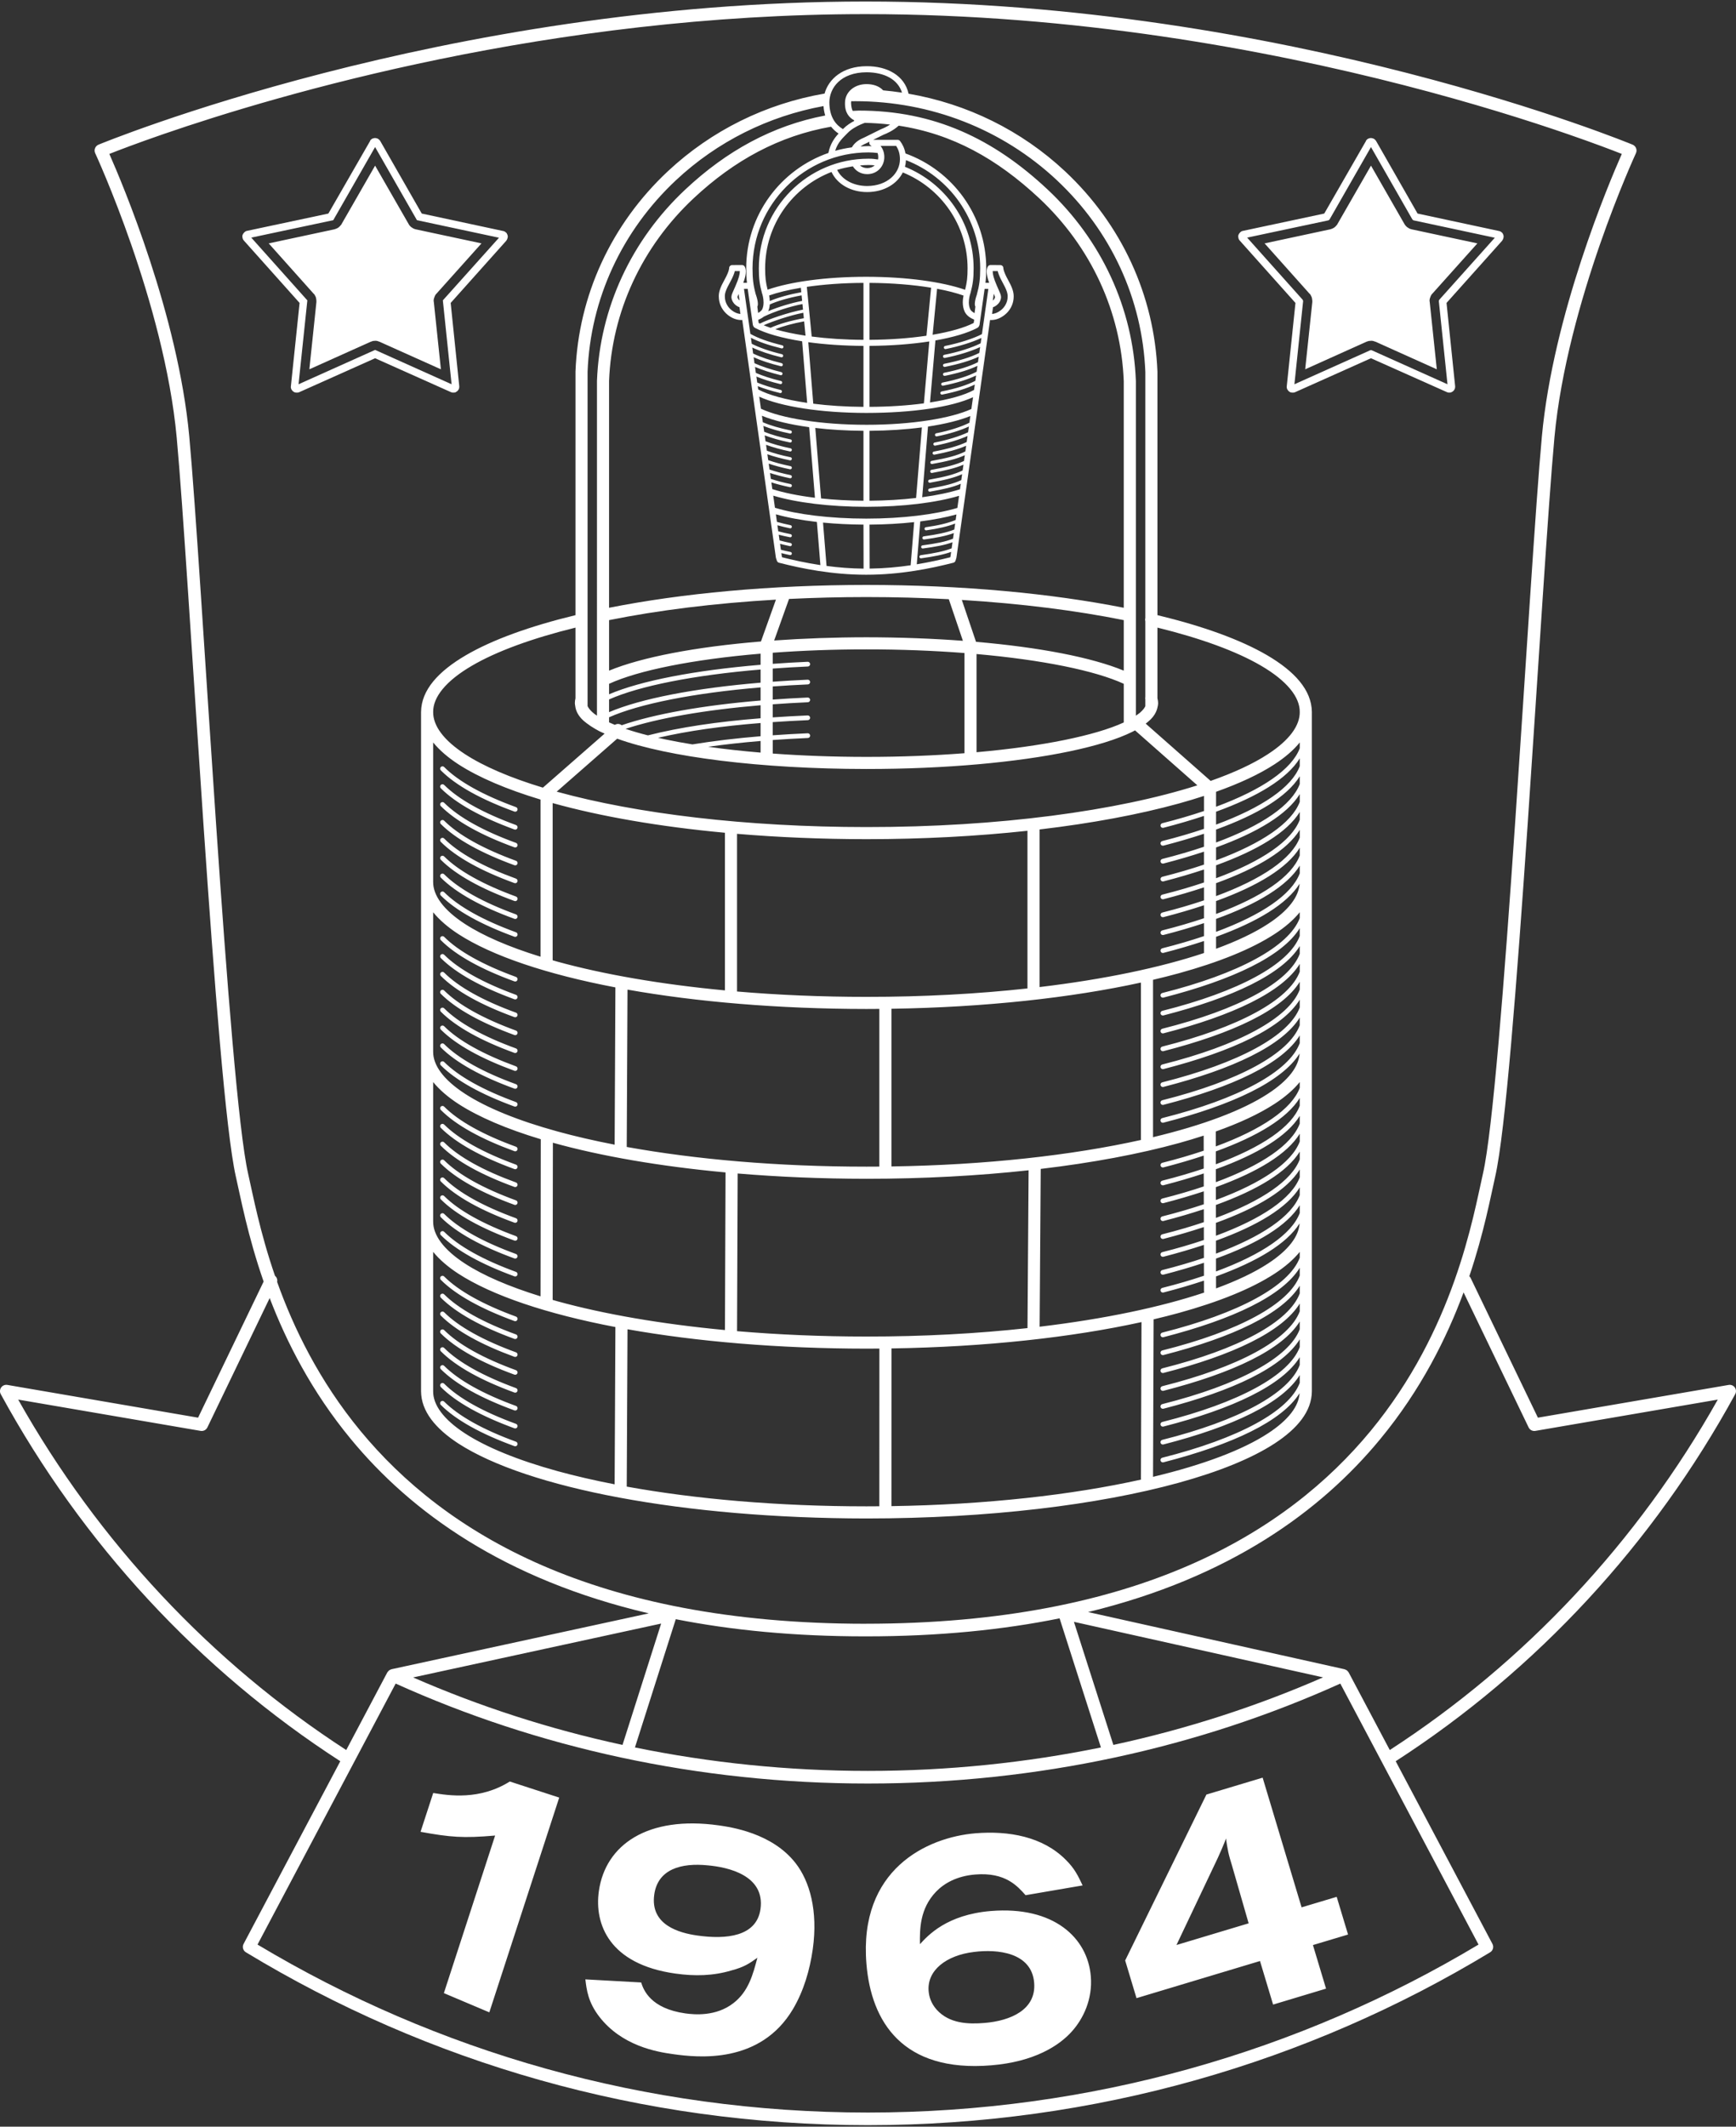 <?xml version="1.0" encoding="UTF-8"?>
<svg id="uuid-51544c74-6ccd-4706-abb7-cc6be40334ab" data-name="Layer 1" xmlns="http://www.w3.org/2000/svg" xmlns:xlink="http://www.w3.org/1999/xlink" viewBox="0 0 512 627">
  <rect x="0" y="0" width="512" height="627" fill="#333333" stroke="none"/>
  <defs>
    <style>
      .uuid-2866bdeb-21a7-4f1e-9564-6c590935175d {
        fill: none;
      }

      .uuid-b605cd08-6358-42bc-b738-db811261d644 {
        fill-rule: evenodd;
      }

      .uuid-b605cd08-6358-42bc-b738-db811261d644, .uuid-911e2738-fc4e-4693-872f-692cc58e161e {
        fill: #fff;
      }

      .uuid-32c2b17d-0f44-4c8b-8ce9-42b1bd7c5d44 {
        clip-path: url(#uuid-e5a64dab-1108-4ab1-8177-3296768cb9fc);
      }

      .uuid-859b7436-fc87-4265-b291-d073889781be {
        clip-path: url(#uuid-c1aa6202-c246-4f61-8c15-fae4f956920e);
      }
    </style>
    <clipPath id="uuid-c1aa6202-c246-4f61-8c15-fae4f956920e">
      <rect class="uuid-2866bdeb-21a7-4f1e-9564-6c590935175d" y=".446" width="512" height="626.108"/>
    </clipPath>
    <clipPath id="uuid-bf33a4e1-f16c-4675-89e1-1105887237c7">
      <path class="uuid-2866bdeb-21a7-4f1e-9564-6c590935175d" d="M255.253,2.307C131.116,2.307,29.764,44.375,29.764,44.375c0,0,20.486,44.243,24.203,84.417,3.719,40.155,11.579,192.124,17.4,217.651,5.836,25.524,22.29,134.139,183.873,134.139h.091c161.561,0,178.034-108.615,183.852-134.139,5.838-25.527,13.702-177.496,17.418-217.651,3.718-40.174,24.204-84.417,24.204-84.417,0,0-101.352-42.068-225.511-42.068h-.042Z"/>
    </clipPath>
    <clipPath id="uuid-e5a64dab-1108-4ab1-8177-3296768cb9fc">
      <rect class="uuid-2866bdeb-21a7-4f1e-9564-6c590935175d" y=".446" width="512" height="626.108"/>
    </clipPath>
  </defs>
  <g class="uuid-859b7436-fc87-4265-b291-d073889781be">
    <path class="uuid-b605cd08-6358-42bc-b738-db811261d644" d="M127.769,528.622l-3.737,11.449c8.831,1.6,12.49,1.918,21.993,1.099l-15.113,46.456,13.404,5.67,20.614-63.318-14.576-4.739c-8.902,5.578-17.995,4.126-22.586,3.383M211.999,538.175c-21.006-2.953-33.441,5.708-35.377,19.371-1.375,9.724,3.031,21.565,22.55,24.315,5.835.819,11.228.672,16.506-.911,3.775-.985,5.336-2.06,7.698-3.751-1.284,4.869-2.604,9.923-7.028,13.345-5.133,4.035-11.599,3.421-14.183,3.067-10.299-1.447-12.365-6.896-13.07-9.127l-16.451-.91c.371,3.085.782,6.691,4.107,11.005,6.676,8.627,16.937,10.376,21.789,11.042,7.253,1.02,25.654,3.028,35.337-13.291,3.198-5.427,4.966-11.545,5.839-17.681,1.58-11.302-.911-20.039-5.112-25.393-6.935-8.868-19.037-10.556-22.605-11.082M224.288,562.865c-1.154,8.121-10.15,8.98-18.589,7.786-5.355-.759-14.018-3.083-12.735-12.101,1.04-7.433,7.881-9.408,15.856-8.584,5.801.518,16.88,2.896,15.468,12.9M292.211,563.42c-12.973,1.084-18.496,7.158-20.894,9.781-.055-4.425-.055-10.447,4.74-15.466,2.419-2.51,6.152-4.629,11.547-5.076,8.976-.745,12.529,3.494,14.87,6.097l16.824-2.881c-1.337-2.808-2.323-4.945-4.943-7.529-6.787-6.877-16.88-8.643-26.66-7.845-14.351,1.191-34.462,10.686-32.157,38.515,1.392,16.955,10.596,32.073,36.825,29.896,12.658-1.041,20.001-5.765,23.775-10.003,3.31-3.681,6.136-9.443,5.577-16.229-.93-11.376-10.947-20.783-29.503-19.259M290.41,596.418c-4.78.391-10.413.261-14.187-3.942-1.653-1.877-2.207-3.829-2.34-5.427-.519-6.1,5.151-10.58,13.404-11.564,6.861-.873,16.973.113,17.717,9.071.667,7.993-7.007,11.229-14.594,11.862M397.581,570.353l-3.348-11.114-10.353,3.101-11.49-38.236-16.582,4.982-23.962,48.912,3.343,11.112,36.421-10.947,3.866,12.843,15.614-4.7-3.865-12.847,10.355-3.106ZM346.976,573.442l11.584-24.393c.407-.742,3.083-6.782,3.01-7.061.188,1.299.393,2.692.687,4.07.279,1.283.688,2.623,1.098,3.958l4.908,17.033-21.287,6.393Z"/>
  </g>
  <g class="uuid-32c2b17d-0f44-4c8b-8ce9-42b1bd7c5d44">
    <path class="uuid-b605cd08-6358-42bc-b738-db811261d644" d="M443.455,69.566l-.067-.301-.125-.284-.093-.185-.107-.138-.184-.164-.196-.156-.299-.155-.306-.079-23.993-5.142-12.222-21.38-.196-.274-.22-.198-.232-.18-.141-.065-.187-.058-.212-.07-.327-.042-.303.022-.131.028-.186.073-.155.045-.172.086-.184.146-.168.147-.123.165-.091.223-12.27,21.332-23.999,5.112-.238.056-.155.069-.187.132-.187.143-.212.251-.143.179-.15.268-.088.317-.014.151.02.223.022.212.065.279.124.28.202.276,16.449,18.405-2.564,24.538-.018.21.004.119.036.228.069.246.074.154.147.202.097.153.23.219.225.164.308.143.139.031.203.019.232.018.312-.018.302-.067,22.469-10.054,22.398,9.989.205.082.344.064.349-.014.225-.019.21-.096.004-.003.165-.067.202-.129.206-.169.188-.21.125-.214.006-.033.068-.105.075-.205.029-.125.018-.219.02-.201-2.547-24.637,16.388-18.322.078-.125.06-.132.009.02.148-.274.092-.339.05-.196.013-.152-.018-.223ZM424.465,88.401l-.113.358,2.556,24.533-22.377-10.039h-.38l-22.389,10.039,2.573-24.533-.116-.358-16.397-18.345,23.98-5.093.304-.221,12.236-21.383,12.236,21.383.308.223,23.978,5.128-16.399,18.309ZM415.961,67.502l-.276-.113-.297-.17-.26-.183v.037l-.26-.224-.242-.244-.207-.238-.184-.279-9.888-17.251-9.911,17.251v.037l-.202.26-.113.111-.037.019-.018.035-.038.077-.242.223-.242.224-.166.075-.072.055-.04.015-.019.042-.148.052-.15.076-.298.113-.315.107-19.369,4.149,13.235,14.815.04.019.278.315v.038l.13.242.113.225.11.26.07.276.077.522.02.276v.317l-2.101,19.817,18.103-8.143.633-.203.672-.056h.313l.336.056.614.203h.034l18.111,8.143-2.085-19.817-.054-.353.017-.334.056-.335.111-.298.113-.331.131-.283.166-.296.241-.261,13.272-14.815-19.406-4.149-.356-.107Z"/>
    <path class="uuid-b605cd08-6358-42bc-b738-db811261d644" d="M149.737,69.565l-.065-.302-.127-.276-.093-.187-.04-.082-.255-.224-.188-.156-.304-.157-.299-.077-23.979-5.142-12.238-21.382-.2-.272-.216-.201-.238-.174-.065-.051-.255-.075-.212-.07-.33-.042-.288.023-.32.096-.17.049-.09.02-.262.211-.168.143-.081.072-.134.322-12.272,21.332-23.999,5.103-.239.061-.082.021-.255.179-.189.146-.21.246-.145.184-.146.27-.093.315-.019.078.027.301.022.205.067.284.122.275.207.285,16.442,18.398-2.563,24.539-.019.209-.008.059.049.285.065.251.026.081.194.273.102.151.228.225.23.16.31.141.065.026.271.027.232.018.313-.018.302-.069,22.477-10.052,22.393,10.006.243.081.304.048.345-.014.226-.019.133-.013.183-.131-.013.023.283-.174.205-.171.188-.211.128-.207.008-.014.027-.035.115-.301.019-.06.023-.28.018-.201-2.542-24.631,16.436-18.38.09-.203.012.02.143-.274.095-.339.049-.191.024-.079-.029-.302ZM130.61,88.554l2.578,24.738-22.561-10.127-22.578,10.127,2.597-24.738-.141-.151-16.399-18.347,24.181-5.139,12.339-21.56,12.342,21.56,24.198,5.172-16.556,18.465ZM122.249,67.502l-.28-.113-.299-.17-.241-.183v.036l-.276-.223-.244-.244-.205-.238-.165-.279-9.909-17.252-9.909,17.252v.037l-.205.26-.11.111-.038.019-.019.035-.036.077-.243.223-.242.223-.168.093-.074.038-.038.015-.017.042-.147.052-.151.076-.297.113-.315.107-19.372,4.149,13.235,14.815.037.019.28.315v.038l.13.242.13.225.092.26.075.276.073.521.018.278v.317l-2.08,19.817,18.086-8.124.633-.223.669-.056h.315l.335.056.614.223h.036l18.109,8.124-2.085-19.817-.056-.353.019-.334.059-.335.11-.298.11-.331.132-.283.168-.297.242-.26,13.272-14.815-19.407-4.149-.353-.107Z"/>
    <path class="uuid-911e2738-fc4e-4693-872f-692cc58e161e" d="M151.714,421.099c.079.031.156.041.237.041.285,0,.553-.174.656-.453.132-.362-.052-.764-.411-.892-9.654-3.527-16.941-7.563-21.203-11.853-.273-.274-.713-.274-.984,0-.275.269-.275.714,0,.988h-.005c4.515,4.524,11.95,8.599,21.709,12.169M152.193,414.514c-9.649-3.512-16.935-7.561-21.2-11.83-.27-.274-.714-.274-.988,0-.27.271-.27.715.004.984h-.004c4.514,4.507,11.949,8.595,21.711,12.153.077.028.157.041.238.041.281,0,.548-.172.652-.453.132-.365-.052-.764-.413-.894M152.193,409.253c-9.649-3.532-16.935-7.565-21.2-11.848-.273-.274-.713-.274-.984,0-.274.269-.275.71-.004.981,4.516,4.526,11.949,8.6,21.711,12.173.077.026.157.041.234.041.283,0,.551-.177.656-.457.132-.36-.052-.76-.413-.89M151.95,376.34c.283,0,.553-.178.656-.455.133-.358-.056-.762-.413-.894-9.654-3.525-16.939-7.562-21.198-11.83-.278-.272-.72-.272-.986,0-.274.275-.274.714,0,.985,4.512,4.506,11.945,8.582,21.704,12.153.077.031.155.042.237.042M151.716,371.021c.077.025.157.037.234.037.285,0,.553-.174.659-.455.129-.362-.059-.761-.418-.888-9.649-3.511-16.936-7.55-21.198-11.833-.273-.275-.713-.275-.988-.003-.271.27-.271.711,0,.985,4.514,4.526,11.952,8.6,21.711,12.157M511.656,409.067c-.417-.582-1.13-.875-1.832-.749l-56.247,9.649-19.858-41.218c-.091-.193-.226-.348-.371-.487,4.322-12.805,6.287-23.453,7.642-29.409,2.989-13.141,6.376-57.357,9.549-103.622,3.161-46.206,6.059-94.262,7.914-114.269,1.833-19.84,7.845-40.836,13.397-56.835,5.561-15.998,10.637-26.942,10.643-26.973.211-.459.228-.984.04-1.453-.177-.47-.55-.85-1.016-1.045-.125-.041-101.647-42.198-226.222-42.208h-.041c-124.558.01-226.075,42.168-226.208,42.208-.464.196-.833.576-1.015,1.045-.183.469-.168.994.042,1.453.015.027,5.082,10.974,10.64,26.973,5.556,15.999,11.568,36.995,13.4,56.835,1.855,20.008,4.752,68.062,7.908,114.269,3.174,46.265,6.557,90.485,9.53,103.622,1.423,6.196,3.498,17.482,8.203,30.991l-19.331,40.123-56.253-9.654c-.7-.122-1.412.171-1.826.754-.412.578-.462,1.347-.118,1.969,24.085,44.125,58.606,81.368,100.14,108.222l-28.524,53.866c-.463.871-.165,1.948.679,2.464,53.652,32.499,116.416,50.967,183.436,50.967s129.865-18.467,183.536-50.967c.843-.516,1.139-1.593.679-2.464l-28.536-53.866c41.524-26.846,76.046-64.107,100.132-108.222.342-.619.296-1.391-.115-1.969M73.178,346.025c-2.841-12.382-6.301-56.909-9.447-103.053-3.157-46.197-6.05-94.205-7.914-114.352-3.337-35.867-19.743-74.577-23.568-83.239,2.602-1.027,8.022-3.109,15.893-5.824C82.345,27.765,162.465,4.16,255.254,4.165h.041c61.866,0,118.101,10.486,158.851,20.973,20.374,5.245,36.88,10.489,48.279,14.42,7.873,2.715,13.287,4.796,15.893,5.824-3.829,8.661-20.232,47.372-23.568,83.239-1.865,20.147-4.759,68.155-7.918,114.352-3.152,46.144-6.616,90.672-9.463,103.053-2.925,12.846-8.442,45.925-33.144,75.871-24.706,29.898-68.515,56.796-148.895,56.824v.008h-.092c-80.392-.036-124.198-26.933-148.907-56.831-12.233-14.829-19.758-30.419-24.596-43.951.146-.678-.093-1.359-.631-1.8-4.485-13.001-6.512-23.919-7.927-30.12M199.306,477.386c16.44,3.234,34.979,5.066,55.932,5.059l.092-.004v.004h.119c21.438,0,40.342-1.927,57.057-5.312l12.191,38.063c-22.075,4.506-45.082,6.917-68.737,6.915-23.649.003-46.638-2.409-68.695-6.915l12.041-37.81ZM183.598,514.448c-21.621-4.665-42.295-11.39-61.761-19.893l73.155-15.882-11.394,35.775ZM316.735,478.161l73.472,16.376c-19.481,8.509-40.186,15.24-61.843,19.912l-11.629-36.288ZM5.363,412.637l53.811,9.229c.818.142,1.625-.279,1.988-1.021l18.373-38.142c4.974,12.994,12.411,27.611,23.93,41.56,17.743,21.531,45.207,41.401,87.875,51.402l-75.862,16.468c-.033.008-.058.032-.091.04-.138.033-.261.1-.386.169-.087.049-.179.082-.256.141-.092.072-.163.166-.241.252-.084.096-.168.18-.23.288-.012.023-.033.035-.046.054l-12.113,22.881c-39.819-25.814-73.116-61.316-96.752-103.321M436.063,573.313c-52.777,31.597-114.386,49.523-180.104,49.523s-127.248-17.925-180.008-49.523l40.742-76.947c41.686,18.824,89.043,29.466,139.265,29.466s97.653-10.642,139.342-29.466l40.762,76.947ZM409.889,515.958l-12.123-22.881c-.009-.019-.027-.028-.041-.046-.062-.113-.146-.197-.232-.293-.077-.086-.145-.178-.235-.252-.082-.056-.166-.092-.255-.138-.127-.069-.252-.138-.391-.174-.028-.008-.051-.031-.083-.04l-75.624-16.857c41.712-10.124,68.673-29.76,86.189-51.013,12.013-14.55,19.597-29.829,24.562-43.231l19.181,39.807c.361.747,1.172,1.165,1.989,1.026l53.808-9.229c-23.641,42.003-56.933,77.517-96.746,103.321M135.176,425.581c20.349,13.183,66.466,22.055,120.379,22.105,35.905-.008,68.421-4.008,92.088-10.528,11.839-3.267,21.467-7.15,28.274-11.577,6.755-4.41,10.956-9.506,10.991-15.394v-50.024c0-.015.004-.027.004-.04,0-.004-.004-.011-.004-.018v-50.005c0-.015.004-.028.004-.04,0-.008-.004-.012-.004-.017v-50.004c0-.014.004-.028.004-.041,0-.006-.004-.011-.004-.019v-50.005c0-.011.004-.028.004-.041-.065-6.516-5.133-12.03-13.226-16.77-7.877-4.593-18.918-8.565-32.322-11.806v-71.769c-.894-22.514-10.589-43.497-27.264-59.102-12.867-12.033-28.871-19.876-46.139-22.857-1.16-5.357-6.33-8.157-12.374-8.112-7.013.01-11.201,3.76-12.398,8.069-17.303,2.976-33.335,10.862-46.219,22.903-16.673,15.603-26.37,36.583-27.241,59.028l-.004,71.846c-13.415,3.248-24.461,7.23-32.336,11.826-8.087,4.731-13.147,10.23-13.208,16.738v200.259c.038,5.889,4.237,10.985,10.995,15.394M259.343,444.09c-1.263.008-2.519.021-3.788.021-26.133,0-50.435-2.147-70.711-5.815l.227-46.389c20.349,3.614,44.505,5.689,70.485,5.711,1.273,0,2.536-.013,3.802-.022l-.014,46.494ZM259.708,43.018h4.589c.667.999,1.121,2.246,1.123,3.92,0,4.153-3.696,7.876-9.663,7.903-4.148-.008-7.462-1.928-8.854-4.745,1.496-.478,3.051-.815,4.634-1.055.846,1.364,2.36,2.319,4.258,2.304,2.951-.001,5.015-2.313,5.018-5.018.005-1.384-.453-2.473-1.104-3.308M278.847,102.917c.031,0,.061-.003.089-.013,4.038-.809,7.901-2.03,10.514-3.276l-.225,1.583c-2.476,1.26-6.516,2.579-10.731,3.402-.255.047-.416.294-.366.548.046.22.235.375.453.375.035,0,.065-.005.095-.009,3.978-.782,7.782-1.979,10.392-3.2l-.243,1.72c-2.407,1.233-6.062,2.371-10.331,3.205-.251.053-.416.298-.366.55.046.219.24.376.458.376.029,0,.063-.001.089-.011,4.003-.787,7.481-1.822,9.993-3.005l-.23,1.613c-2.362,1.209-5.682,2.268-9.944,3.122-.256.05-.416.297-.366.549.043.22.24.372.458.372.032,0,.063-.004.093-.009,4.008-.807,7.182-1.796,9.607-2.948l-.246,1.735c-2.391,1.245-5.719,2.328-10.068,3.197-.25.053-.416.302-.366.55.047.221.24.376.455.376.031,0,.065-.005.096-.01,4.077-.816,7.276-1.827,9.727-3.004l-.223,1.574c-2.381,1.23-5.682,2.302-9.947,3.136-.253.05-.418.295-.365.549.044.22.237.376.455.376.031,0,.058-.003.09-.008,3.998-.791,7.17-1.782,9.609-2.948l-.224,1.579c-2.793,1.539-7.315,2.813-12.986,3.692l1.594-18.287c5.221-.915,9.507-2.181,12.393-3.709l.215-.165.142-.147.252-.504,1.511-10.679h1.098l-1.89,13.349c-2.464,1.277-6.573,2.626-10.855,3.481-.255.051-.418.302-.366.553.043.217.24.372.458.372M276.223,128.661c.028,0,.06-.003.092-.009,3.636-.715,7.072-1.795,9.439-2.905l-.239,1.693c-2.335,1.128-5.976,2.28-9.865,3.035-.251.047-.417.292-.365.545.042.221.239.375.455.375.031,0,.06-.003.092-.009,3.661-.715,7.093-1.755,9.527-2.85l-.255,1.783c-2.309,1.117-5.708,2.071-9.676,2.815-.255.046-.418.289-.37.544.04.224.242.376.458.376.029,0,.058,0,.084-.004,3.713-.701,6.951-1.57,9.348-2.633l-.238,1.676c-2.369,1.219-5.483,1.991-9.947,2.788-.253.046-.42.292-.374.546.04.224.235.376.455.376.026,0,.055-.002.083-.006,4.141-.743,7.189-1.465,9.625-2.589l-.238,1.698c-2.33,1.107-5.368,1.862-9.593,2.618-.252.043-.418.285-.37.54.042.225.238.383.459.383.027,0,.052-.003.082-.01,3.929-.706,6.887-1.407,9.265-2.436l-.242,1.698c-2.35,1.172-5.434,1.932-9.787,2.706-.256.045-.42.285-.374.544.041.225.233.377.453.377.028,0,.058-.003.087-.006,4.043-.724,7.058-1.429,9.466-2.509l-.246,1.735c-2.291,1.1-5.138,1.744-9.388,2.502-.251.041-.421.287-.372.539.038.224.23.379.454.379.027,0,.059-.002.088-.006,3.934-.705,6.733-1.311,9.062-2.323l-.229,1.613c-3.018.958-6.814,1.764-11.142,2.346l1.709-20.832c5.019-.756,9.298-1.818,12.489-3.104l-.278,1.974c-2.239,1.146-5.898,2.357-9.777,3.11-.256.051-.418.295-.371.546.042.223.242.375.458.375M273.14,156.361c.022,0,.044-.002.067-.005,3.526-.512,6.27-1.126,8.496-2l-.248,1.76c-2.229.908-5.122,1.479-9.012,2.014-.255.033-.434.269-.399.523.032.237.23.4.462.4.022,0,.042,0,.064-.001,3.643-.502,6.457-1.035,8.734-1.883l-.233,1.65c-2.234.913-5.041,1.438-8.998,1.969-.257.033-.434.27-.399.523.031.237.23.402.46.402.019,0,.041,0,.065-.003,3.702-.503,6.447-.991,8.723-1.841l-.252,1.8c-2.277.87-5.046,1.45-9.121,2.02-.257.032-.434.269-.395.523.032.229.229.399.454.399.024,0,.047-.002.072-.004,3.823-.533,6.553-1.075,8.842-1.891l-.191,1.331-.073.252c-2.872.725-6.215,1.468-9.873,2.071l1.028-12.639c4.025-.512,7.619-1.211,10.669-2.058l-.228,1.621c-2.186.937-5.014,1.598-8.783,2.143-.255.033-.432.27-.395.523.033.233.235.399.463.399M255.554,152.902c-10.854.001-20.55-1.247-26.996-3.2l-.505-3.566c6.725,2.016,16.508,3.285,27.502,3.289,10.872-.004,20.586-1.252,27.304-3.242l-.504,3.57c-6.467,1.91-16.086,3.15-26.801,3.148M269.607,153.938l-1.028,12.722c-3.768.554-7.839.931-12.094.984l-.037-12.973c4.657-.028,9.09-.286,13.159-.733M254.694,167.649c-3.816-.036-7.48-.339-10.919-.797l-1.04-12.776c3.724.363,7.735.569,11.93.595l.029,12.978ZM233.174,162.742h-.003c-1.003-.197-1.947-.43-2.863-.661l-.246-1.749c.933.239,1.897.471,2.921.687.032.004.063.009.093.009.214,0,.409-.153.457-.372.055-.251-.11-.498-.358-.553-1.155-.239-2.227-.496-3.255-.766l-.241-1.684c1.019.276,1.899.448,3.303.742.032.008.063.009.093.009.214,0,.409-.15.457-.37.055-.251-.11-.496-.358-.551-1.594-.333-2.485-.512-3.636-.842l-.252-1.777c1.163.316,2.383.622,3.699.888.033.009.063.01.096.01.214,0,.406-.152.449-.367.055-.254-.11-.499-.357-.551-1.443-.294-2.777-.632-4.029-.982l-.315-2.226c3.39.956,7.487,1.722,12.099,2.252l1.034,12.718c-4.225-.637-8.05-1.488-11.292-2.307l-.086-.257-.136-.965c.815.201,1.65.4,2.536.582.033.004.06.006.092.006.218,0,.409-.151.453-.37.055-.253-.11-.498-.357-.553M233.175,142.721c-2.171-.449-4.113-.962-5.822-1.529l-.247-1.732c1.739.569,3.708,1.079,5.877,1.536.036.004.065.008.096.008.216,0,.407-.148.454-.369.055-.251-.105-.496-.358-.553-2.336-.491-4.419-1.039-6.215-1.652l-.243-1.734c1.824.615,3.919,1.181,6.269,1.659.033.004.063.006.092.006.218,0,.409-.151.453-.37.055-.251-.11-.498-.357-.546l-.003-.005c-2.511-.509-4.722-1.121-6.6-1.778l-.248-1.733c1.92.67,4.143,1.273,6.663,1.786.036.005.065.006.096.006.216,0,.406-.151.449-.371.055-.251-.11-.495-.357-.546h-.003c-2.694-.545-5.034-1.199-6.993-1.92l-.248-1.742c2.002.733,4.363,1.391,7.053,1.952.032.006.063.009.093.009.214,0,.409-.151.457-.367.055-.252-.11-.5-.358-.555-2.877-.597-5.364-1.304-7.395-2.088l-.244-1.736c2.085.797,4.574,1.504,7.447,2.096.036.009.065.012.096.012.216,0,.407-.155.454-.368.055-.253-.11-.499-.358-.551h-.004c-3.068-.633-5.679-1.396-7.785-2.245l-.244-1.73c2.156.864,4.785,1.617,7.844,2.245.033.005.06.006.092.006.216,0,.409-.147.453-.367.055-.256-.11-.496-.357-.549v-.003c-3.266-.666-6.022-1.481-8.183-2.399l-.274-1.93c3.468,1.437,8.257,2.594,13.931,3.369l1.707,20.811c-4.94-.603-9.242-1.484-12.577-2.556l-.28-1.978c1.641.523,3.47.993,5.486,1.416.032.005.063.008.093.008.214,0,.409-.148.457-.367.055-.252-.11-.5-.358-.555M240.456,126.168c4.345.517,9.145.81,14.206.847v20.614c-4.419-.032-8.624-.265-12.503-.675l-1.703-20.786ZM256.447,147.629v-20.614c5.546-.038,10.776-.393,15.444-1.004l-1.708,20.804c-4.208.491-8.845.782-13.737.815M255.555,125.239c-13.505.012-25.275-1.973-31.132-4.744l-.5-3.54c6.433,2.925,18.136,4.776,31.632,4.79,13.574-.014,25.068-1.71,31.422-4.639l-.491,3.479c-5.939,2.725-17.587,4.666-30.931,4.654M230.274,114.975h-.006c-2.671-.65-5.006-1.391-6.937-2.19l-.247-1.764c1.982.814,4.345,1.57,7.042,2.216.036.006.074.012.111.012.209,0,.398-.141.449-.353.06-.251-.093-.504-.343-.559-2.903-.7-5.399-1.516-7.413-2.391l-.25-1.769c2.087.893,4.608,1.717,7.538,2.438.035.009.074.014.109.014.207,0,.4-.143.45-.353.061-.248-.087-.502-.34-.562-3.139-.776-5.798-1.667-7.911-2.623l-.253-1.771c2.177.982,4.872,1.883,8.039,2.657.033.009.068.014.105.014.211,0,.4-.142.454-.358.059-.248-.091-.5-.34-.559-3.391-.826-6.237-1.801-8.41-2.845l-.248-1.766c2.255,1.071,5.128,2.052,8.532,2.871.036.01.072.015.111.015.207,0,.397-.141.452-.354.058-.251-.096-.5-.343-.559-3.65-.878-6.678-1.945-8.909-3.076l-.252-1.782c2.279,1.196,5.234,2.204,9.035,3.136.035.01.073.011.109.011.209,0,.398-.141.452-.352.062-.248-.091-.5-.339-.559-4.117-1.01-7.19-2.109-9.416-3.388l-1.881-13.264h1.095l.458,3.205c-.013.132.009.266.059.398l1.012,7.081.21.462.132.147.251.202c3.173,1.673,8.019,3.035,13.936,3.965l1.478,18.154c-6.314-.917-11.383-2.314-14.431-3.953l-.137-.968c1.884.741,4.088,1.42,6.564,2.019.038.009.077.014.113.014.207,0,.399-.141.449-.353.063-.251-.089-.5-.336-.559M227.033,89.763c2.267-1.027,5.72-2.014,9.382-2.683l.16,1.634c-2.999.573-6.828,1.696-9.998,3.031.278-.656.413-1.334.457-1.982M226.841,87.113c2.538-.89,5.71-1.661,9.358-2.267l.127,1.305c-3.561.65-6.912,1.579-9.296,2.602-.024-.601-.092-1.169-.189-1.64M236.665,89.643l.163,1.644c-4.393.844-10.226,2.849-12.7,4.111-.119-.058-.254-.113-.37-.171l-.127-.919c.551-.233,1.121-.546,1.656-.958,3.244-1.588,7.919-3.045,11.379-3.706M227.261,96.647c-.724-.244-1.397-.49-2.018-.751,2.632-1.199,7.789-2.928,11.673-3.681l.159,1.605c-3.856.7-7.413,1.716-9.814,2.826M237.166,94.747l.409,4.219c-3.388-.507-6.413-1.149-8.949-1.893,2.229-.894,5.276-1.727,8.54-2.326M239.397,99.22l-1.434-14.646c4.942-.722,10.635-1.145,16.699-1.172v16.79c-5.482-.022-10.662-.374-15.265-.972M254.662,101.976v17.978c-5.3-.031-10.322-.363-14.803-.933l-1.47-18.131c4.876.672,10.4,1.053,16.273,1.086M274.075,100.667l-1.593,18.253c-4.748.638-10.193,1.003-16.036,1.034v-17.98c6.434-.042,12.434-.509,17.628-1.306M256.447,100.192v-16.79c6.672.041,12.9.562,18.166,1.426l-1.373,14.155c-4.963.736-10.689,1.174-16.793,1.209M284.55,91.962c.596,1.187,1.745,1.845,2.763,2.282l-.134.973c-2.721,1.397-6.937,2.602-12.117,3.479l1.316-13.556c2.996.559,5.628,1.236,7.794,1.998-.117.567-.214,1.26-.218,2.019.005.895.145,1.881.595,2.804M288.101,86.854l-.024.083-.009.036c-.248.722-.555,1.741-.568,2.606.013.207.001.523.169.829l-.243,1.92c-.603-.344-1.128-.775-1.267-1.132-.299-.612-.417-1.336-.417-2.038-.002-1.215.339-2.35.487-2.742.705-2.647.928-4.379.925-7.315,0-13.545-8.411-25.16-20.252-29.928.171-.636.266-1.29.292-1.963,12.787,4.956,21.896,17.377,21.896,31.89-.003,3.178-.232,4.983-.989,7.753M285.368,79.101c-.004,2.685-.173,4.114-.729,6.333-6.714-2.333-17.206-3.819-29.084-3.827h-.17c-11.842.008-22.291,1.471-28.998,3.801-.55-2.179-.719-3.603-.723-6.311.02-12.952,8.156-23.992,19.574-28.393,1.703,3.641,5.762,5.927,10.519,5.925,4.954-.01,8.82-2.404,10.511-5.784,11.17,4.515,19.103,15.479,19.099,28.256M253.642,48.779c.815-.065,1.632-.127,2.469-.129.882,0,1.323.037,1.869.113-.546.487-1.279.785-2.186.796-.917-.01-1.623-.306-2.152-.779M258.95,47.024c-.953-.143-1.553-.234-2.839-.232-17.821,0-32.304,14.485-32.308,32.305-.002,2.937.216,4.677.903,7.25.168.458.494,1.598.49,2.811,0,.713-.106,1.429-.39,2.01-.133.347-.63.762-1.21,1.099l-.232-1.861c.161-.306.15-.619.165-.829-.01-.874-.32-1.887-.574-2.657l-.04-.11-.019-.028c-.732-2.731-.948-4.533-.953-7.684.036-18.832,15.331-34.131,34.168-34.167,1.164.003,1.632.065,2.726.18.118.354.185.756.189,1.216-.004.241-.032.472-.077.697M256.112,43.073c-.778,0-1.543.069-2.309.117.61-.468,1.296-.794,1.842-1.023l.802-.398c-.02.041-.034.09-.047.134-.102.387.072.802.429,1,.101.057.187.132.281.193-.293-.011-.612-.023-.998-.023M254.897,40.542c-.835.368-2.628,1.089-3.661,2.9-1.677.23-3.315.565-4.914,1.017.789-2.591,2.337-3.865,3.683-5.266,1.043-1.088,2.631-1.972,3.956-2.545.399-.174.754-.31,1.081-.43,2.564.055,5.056.227,7.484.509-1.012.654-2.011,1.111-2.682,1.364l-4.947,2.45ZM244.325,45.093c-14.087,4.897-24.24,18.272-24.243,34.004-.001,1.636.063,2.982.226,4.278h-1.084c.531-1.421.747-2.438.748-3.278.001-.578-.119-1.075-.316-1.471-.152-.306-.463-.494-.806-.489l-2.921.013c-.233.004-.458.096-.619.262-.171.164-.263.393-.263.63v.046c0,.013-.008.945-1.283,3.241-1.313,2.355-1.771,3.674-1.771,5.021,0,.27.017.53.045.783.174,1.856,1.158,3.567,2.64,4.737,1.178.921,2.506,1.488,3.961,1.488h.013c.088,0,.178-.014.266-.018l9.911,70.027.033.151.264.797c.089.289.333.516.627.592,6.543,1.681,15.593,3.54,25.633,3.54h.168c10.032,0,19.084-1.859,25.631-3.54.303-.08.541-.31.632-.609l.243-.798.028-.133,9.915-70.03c.097.004.201.019.297.019.002.003.009.003.013.003,1.455,0,2.783-.569,3.956-1.485,1.511-1.173,2.473-2.893,2.664-4.74.024-.257.038-.504.038-.756.005-1.343-.436-2.674-1.763-5.051-1.16-2.091-1.274-3.045-1.282-3.213.015-.22-.049-.44-.187-.617-.162-.217-.422-.343-.696-.347l-2.917-.013c-.34-.005-.651.183-.806.489-.202.397-.325.898-.321,1.482.004.83.216,1.849.737,3.267h-1.091c.164-1.295.23-2.639.228-4.274-.002-15.571-9.946-28.855-23.818-33.859-.262-1.466-.848-2.689-1.593-3.656-.169-.223-.432-.354-.705-.354h-7.232l3.032-1.505c.999-.383,2.845-1.185,4.494-2.675,15.823,2.405,28.94,9.733,41.446,21.401,15.278,14.32,24.135,33.48,24.937,53.917v66.817c-21.419-4.236-47.588-6.725-75.88-6.731-28.315.005-54.499,2.49-75.921,6.733v-66.886c.798-20.371,9.653-39.529,24.959-53.856,11.973-11.2,25.219-18.396,40.517-21.093.676.84,1.435,1.515,2.211,2.025-1.19,1.278-2.461,3.017-2.996,5.714M216.961,84.208l.56.244-.56-.241c-.925,2.204-1.198,2.51-1.251,3.345,0,.029-.003.118.017.234.102.832.559,1.603,1.228,2.153.33.246.697.502,1.139.623l.281,1.994c-.891-.065-1.722-.421-2.591-1.096-1.118-.875-1.844-2.171-1.969-3.507-.022-.227-.037-.42-.037-.609.005-.892.267-1.849,1.547-4.154.856-1.536,1.232-2.584,1.391-3.264l1.469-.009c.003.053.005.111.005.174.008.672-.275,1.945-1.228,4.111M218.101,88.568c-.018-.014-.028-.019-.047-.036-.306-.247-.517-.628-.557-.986h-.003s-.002-.018-.002-.028c.017-.084.111-.322.341-.851l.267,1.901ZM292.878,90.563c.438-.119.8-.366,1.1-.601.701-.554,1.176-1.341,1.258-2.227l.005-.13q-.005,0,.001-.049c-.049-.834-.322-1.139-1.243-3.343l-.596.257v-.003l.592-.258c-.944-2.156-1.216-3.425-1.208-4.1,0-.068,0-.129.004-.184l1.467.006c.163.677.537,1.73,1.392,3.266,1.292,2.325,1.534,3.27,1.54,4.181,0,.186-.014.376-.032.587-.138,1.336-.851,2.624-1.979,3.502-.883.672-1.707,1.031-2.596,1.099l.294-2.002ZM292.815,88.601l.28-1.983c.078.18.145.338.196.459.171.416.164.473.165.477.002,0,0,.01,0,.058-.042.33-.237.673-.568.939-.031.022-.045.031-.073.05M287.859,189.23l-4.185-12.351c17.553,1.075,33.737,3.132,47.761,5.95v14.896c-9.394-3.891-24.801-6.879-43.576-8.495M331.435,201.607v11.394c-8.399,3.868-24.031,7.057-43.42,8.775l-.005-28.947c19.4,1.712,35.034,4.902,43.425,8.778M238.199,216.191c-3.548.157-6.974.354-10.305.592v-3.883c3.33-.226,6.775-.42,10.363-.577.386-.017.683-.343.668-.725-.019-.384-.344-.687-.725-.668-3.566.155-6.99.347-10.305.576v-3.856c3.365-.246,6.82-.448,10.363-.606.386-.019.683-.342.668-.729-.019-.381-.344-.682-.725-.663-3.522.155-6.957.361-10.305.601v-3.867c3.363-.246,6.82-.449,10.363-.601.386-.019.683-.343.668-.732-.019-.379-.344-.681-.725-.661-3.522.154-6.961.356-10.306.598v-3.877c3.365-.247,6.822-.454,10.364-.608.386-.019.683-.343.668-.731-.019-.38-.344-.681-.725-.663-3.522.156-6.961.358-10.306.605v-3.27c8.668-.64,17.965-.999,27.662-.992,10.149-.008,19.872.383,28.887,1.077v29.539c-9.014.697-18.737,1.089-28.887,1.081-9.697,0-19.002-.349-27.658-.985l-.002-3.988c3.348-.238,6.792-.438,10.363-.596.386-.019.683-.342.668-.722-.019-.386-.344-.687-.725-.67M228.324,188.836l4.382-12.248c7.416-.363,15.046-.559,22.849-.559,8.301,0,16.413.223,24.277.636l4.155,12.261c-8.895-.661-18.444-1.03-28.432-1.039-9.544.008-18.684.345-27.231.949M228.845,176.79l-4.416,12.334c-19.332,1.593-35.194,4.635-44.794,8.601v-14.896c14.412-2.895,31.097-4.995,49.21-6.04M224.323,192.718v3.28c-19.485,1.632-35.388,4.723-44.689,8.697v-3.088c8.575-3.948,24.697-7.202,44.689-8.889M224.323,197.393v3.878c-19.485,1.625-35.393,4.722-44.689,8.693v-3.749c8.895-3.967,24.933-7.158,44.689-8.822M224.323,202.666v3.865c-17.11,1.43-31.434,4.003-40.965,7.29-.587-.458-1.379-.507-2.014-.108-.595-.243-1.168-.49-1.711-.737v-1.498c8.895-3.957,24.932-7.155,44.689-8.812M204.22,219.47c-2.763-.449-5.399-.931-7.862-1.448-.783-.163-1.535-.331-2.286-.502,8.737-2.02,18.718-3.439,30.252-4.355v3.897c-7.152.59-13.826,1.383-20.104,2.408M224.323,218.462v3.425c-5.472-.461-10.658-1.034-15.48-1.713,4.902-.693,10.053-1.263,15.48-1.712M191.091,216.809c-2.413-.609-4.61-1.256-6.588-1.923,9.319-3.099,23.263-5.569,39.82-6.961v3.843c-12.815,1.013-23.754,2.643-33.232,5.041M182.028,217.783c14.997,5.428,42.183,8.909,73.527,8.938,23.357,0,44.504-1.978,59.917-5.203,7.718-1.622,13.991-3.535,18.482-5.757.095-.047.18-.1.275-.145.132-.068.31-.164.531-.278l18.374,16.202c-23.465,7.478-58.532,12.334-97.579,12.301-35.65.004-67.929-3.983-91.163-10.384-.069-.019-.13-.038-.201-.055l17.837-15.619ZM342.284,243.55c.08.316.367.526.683.526.055,0,.113-.008.168-.022,4.258-1.094,8.231-2.264,11.947-3.498v3.818c-3.795,1.277-7.885,2.481-12.293,3.59-.374.091-.596.473-.504.85.08.315.367.522.683.522.055,0,.113-.004.168-.018,4.258-1.098,8.231-2.267,11.947-3.5v3.834c-3.795,1.275-7.885,2.482-12.293,3.592-.374.093-.596.473-.504.848.08.319.367.526.683.526.055,0,.113-.008.168-.022,4.258-1.094,8.231-2.267,11.947-3.5v3.819c-3.795,1.274-7.885,2.48-12.293,3.589-.374.095-.596.477-.504.849.08.317.367.525.683.525.055,0,.113-.006.168-.018,4.258-1.096,8.231-2.268,11.947-3.499v3.82c-3.795,1.274-7.885,2.478-12.293,3.582-.374.096-.596.476-.504.852.08.312.366.521.679.521.058,0,.115-.008.171-.022,4.258-1.091,8.231-2.259,11.947-3.49v3.829c-3.795,1.276-7.885,2.483-12.293,3.59-.374.095-.596.475-.504.851.08.313.366.526.679.526.058,0,.115-.009.171-.024,4.258-1.094,8.231-2.267,11.947-3.499v3.825c-3.795,1.272-7.885,2.479-12.293,3.585-.374.093-.596.476-.504.848.08.315.366.524.679.524.058,0,.115-.006.171-.023,4.258-1.09,8.231-2.259,11.948-3.493v3.829c-3.793,1.276-7.886,2.483-12.294,3.592-.374.096-.596.476-.504.846.08.319.366.53.679.53.058,0,.115-.006.171-.023,4.258-1.094,8.231-2.267,11.948-3.498v3.54c-12.859,4.288-29.476,7.77-48.482,10.034v-46.466c15.41-1.813,29.319-4.419,41.043-7.645,2.597-.718,5.061-1.467,7.438-2.241v4.45c-3.795,1.281-7.885,2.483-12.293,3.594-.374.092-.596.475-.504.847M342.284,343.678c.08.313.366.524.682.524.056,0,.114-.008.169-.02,4.23-1.088,8.18-2.25,11.876-3.476l.006,3.811c-3.773,1.27-7.844,2.468-12.229,3.571-.374.095-.599.476-.504.848.08.319.366.526.682.526.056,0,.114-.006.169-.019,4.235-1.089,8.188-2.254,11.885-3.48l.008,3.828c-3.777,1.272-7.853,2.472-12.24,3.575-.374.095-.599.476-.504.848.08.316.362.527.675.527.061,0,.119-.006.175-.02,4.237-1.093,8.194-2.258,11.896-3.484l.008,3.818c-3.78,1.268-7.857,2.468-12.25,3.575-.374.091-.599.471-.504.847.08.315.362.527.675.527.061,0,.119-.009.175-.023,4.24-1.09,8.201-2.257,11.906-3.484l.008,3.832c-3.784,1.27-7.866,2.474-12.26,3.578-.374.093-.599.469-.504.848.08.319.366.526.682.526.056,0,.114-.006.169-.019,4.246-1.094,8.207-2.261,11.913-3.489l.006,3.816c-3.784,1.272-7.866,2.474-12.266,3.577-.374.096-.599.472-.504.853.08.317.366.522.682.522.056,0,.114-.008.169-.019,4.25-1.094,8.215-2.262,11.924-3.49l.008,3.829c-3.788,1.276-7.874,2.483-12.278,3.59-.374.092-.599.471-.504.846.08.317.362.526.675.526.061,0,.119-.005.175-.022,4.251-1.091,8.222-2.263,11.934-3.495l.006,3.816c-3.789,1.272-7.879,2.479-12.287,3.585-.374.095-.599.473-.504.849.08.321.366.526.682.526.056,0,.114-.006.169-.019,4.256-1.095,8.229-2.267,11.943-3.497l.005,3.156c0,.128.047.24.073.359-12.868,4.31-29.506,7.8-48.543,10.072l.326-46.526c15.276-1.809,29.064-4.4,40.704-7.603,2.568-.708,5.006-1.448,7.357-2.215l.008,4.447c-3.774,1.269-7.84,2.467-12.22,3.568-.374.097-.599.475-.504.853M262.914,343.905v-46.493c27.708-.429,53.097-3.243,73.58-7.726v46.215c0,.064.031.122.04.185-20.298,4.514-45.796,7.4-73.619,7.818M303.366,345.03l-.329,46.532c-14.693,1.616-30.724,2.5-47.482,2.488-13.295,0-26.117-.558-38.181-1.587l.181-46.484c12.021,1.006,24.775,1.547,38.001,1.561,16.881,0,32.996-.897,47.811-2.51M255.555,293.904c-13.298,0-26.12-.553-38.186-1.583v-46.484c12.08,1.015,24.891,1.566,38.186,1.577,16.755-.003,32.752-.883,47.474-2.474v46.48c-14.692,1.611-30.719,2.496-47.474,2.483M213.801,245.521v46.474c-18.832-1.773-35.702-4.702-49.409-8.473-.477-.133-.925-.269-1.398-.403v-46.348c14.147,3.941,31.461,6.951,50.807,8.751M185.069,291.77c20.351,3.61,44.506,5.683,70.486,5.705,1.269,0,2.525-.013,3.788-.022v46.493c-1.263.009-2.519.022-3.788.018-26.135.004-50.437-2.143-70.712-5.808l.226-46.386ZM213.984,345.663l-.178,46.474c-18.836-1.775-35.707-4.705-49.409-8.485-.48-.13-.93-.271-1.403-.404l.068-46.336c14.177,3.946,31.532,6.959,50.922,8.751M336.534,436.222c-20.298,4.517-45.797,7.409-73.62,7.827l.013-46.496c27.775-.43,53.228-3.255,73.736-7.766l-.169,46.227c0,.074.031.133.041.207M383.337,370.809c-3.164,8.386-18.036,16.414-40.549,22.079-.374.096-.599.476-.504.851.08.319.366.526.682.526.056,0,.114-.008.169-.022,20.527-5.281,35.085-12.19,40.202-20.457v2.298c-3.164,8.382-18.036,16.419-40.549,22.065-.374.095-.599.476-.504.852.08.318.366.526.682.526.056,0,.114-.005.169-.02,20.527-5.263,35.085-12.188,40.202-20.445v2.289c-3.164,8.388-18.036,16.415-40.549,22.078-.374.1-.599.476-.504.852.08.312.362.523.675.523.061,0,.119-.005.175-.02,20.527-5.276,35.085-12.19,40.202-20.458v2.302c-3.164,8.377-18.036,16.414-40.549,22.063-.374.102-.599.478-.504.849.08.313.362.526.675.526.061,0,.119-.008.175-.019,20.527-5.264,35.085-12.182,40.202-20.443v2.29c-3.164,8.382-18.036,16.415-40.549,22.078-.374.092-.599.473-.504.849.08.316.362.523.675.523.061,0,.119-.002.175-.019,20.527-5.276,35.085-12.192,40.202-20.458v2.303c-3.164,8.375-18.036,16.413-40.549,22.065-.374.091-.599.473-.504.847.08.316.362.526.675.526.061,0,.119-.004.175-.022,20.527-5.261,35.085-12.182,40.202-20.439v2.284c-3.164,8.376-18.036,16.414-40.549,22.078-.374.097-.599.476-.504.852.08.318.366.526.682.526.056,0,.114-.006.169-.022,20.527-5.276,35.085-12.199,40.202-20.458v2.302c-3.164,8.37-18.039,16.4-40.549,22.065-.374.095-.599.471-.504.853.08.312.366.522.682.522.056,0,.114-.008.169-.02,20.463-5.263,34.996-12.153,40.155-20.375-.242,3.815-3.268,7.892-9.323,11.839-7.493,4.91-19.204,9.302-33.9,12.815l.168-46.43c2.546-.603,5.034-1.226,7.409-1.879,11.837-3.27,21.47-7.149,28.272-11.58,3.062-1.994,5.561-4.141,7.422-6.431v1.725ZM358.647,376.323c12.251-4.438,20.908-9.685,24.643-15.634-.242,3.812-3.268,7.896-9.323,11.839-3.977,2.609-9.15,5.065-15.315,7.326l-.005-3.531ZM383.337,357.646c-2.345,6.201-11.143,12.211-24.697,17.212l-.004-3.791c12.31-4.462,20.992-9.744,24.701-15.73v2.308ZM383.337,352.362c-2.341,6.21-11.147,12.228-24.703,17.238l-.006-3.809c12.314-4.459,21.001-9.731,24.709-15.714v2.285ZM383.337,347.102c-2.341,6.209-11.152,12.219-24.713,17.225l-.008-3.794c12.32-4.464,21.012-9.745,24.721-15.734v2.303ZM383.337,341.821c-2.341,6.215-11.153,12.237-24.721,17.247l-.008-3.811c12.324-4.46,21.017-9.737,24.729-15.723v2.287ZM383.337,336.561c-2.341,6.209-11.158,12.225-24.73,17.233l-.009-3.796c12.333-4.462,21.028-9.749,24.739-15.74v2.303ZM383.337,331.278c-2.341,6.215-11.161,12.24-24.741,17.256l-.006-3.809c12.336-4.464,21.037-9.744,24.748-15.731v2.284ZM383.337,326.02c-2.341,6.211-11.164,12.227-24.75,17.238l-.005-3.793c12.338-4.47,21.043-9.755,24.756-15.747v2.303ZM383.337,320.738c-2.341,6.218-11.167,12.245-24.761,17.258l-.006-4.402c6.919-2.454,12.781-5.171,17.346-8.143,3.062-1.997,5.564-4.143,7.422-6.43v1.717ZM383.337,270.675c-3.156,8.375-18.029,16.424-40.549,22.091-.374.093-.596.476-.504.847.08.316.367.527.683.527.055,0,.113-.006.168-.022,20.529-5.277,35.091-12.204,40.202-20.465v2.305c-3.156,8.371-18.034,16.404-40.549,22.069-.374.091-.596.473-.504.849.08.315.367.524.683.524.055,0,.113-.008.168-.022,20.529-5.275,35.091-12.191,40.202-20.444v2.28c-3.156,8.377-18.029,16.421-40.549,22.087-.374.097-.596.478-.504.853.08.31.366.523.679.523.058,0,.115-.008.171-.022,20.529-5.28,35.091-12.2,40.202-20.461v2.298c-3.156,8.376-18.034,16.404-40.549,22.07-.374.096-.596.477-.504.851.08.312.366.523.679.523.058,0,.115-.008.171-.022,20.529-5.277,35.091-12.187,40.202-20.445v2.284c-3.156,8.379-18.029,16.423-40.549,22.088-.374.096-.596.473-.504.848.08.319.367.526.683.526.055,0,.113-.008.168-.02,20.529-5.277,35.091-12.201,40.202-20.461v2.302c-3.156,8.373-18.034,16.403-40.549,22.066-.374.093-.599.476-.504.849.08.316.362.527.675.527.061,0,.119-.008.175-.023,20.529-5.279,35.091-12.19,40.202-20.445v2.285c-3.156,8.377-18.029,16.42-40.549,22.089-.374.095-.599.476-.504.846.08.322.362.53.675.53.058,0,.119-.008.175-.024,20.529-5.276,35.091-12.199,40.202-20.462v2.286c-3.156,8.389-18.029,16.418-40.549,22.084-.374.093-.599.475-.504.847.08.321.366.528.682.528.056,0,.114-.008.169-.023,20.466-5.261,34.998-12.15,40.155-20.377-.238,3.81-3.259,7.896-9.323,11.839-7.493,4.912-19.204,9.3-33.902,12.814v-46.397c2.609-.614,5.148-1.249,7.578-1.918,11.837-3.26,21.47-7.14,28.272-11.568,3.062-1.994,5.564-4.143,7.422-6.431v1.716ZM358.654,279.721v-3.522c12.249-4.443,20.903-9.687,24.635-15.643-.238,3.811-3.259,7.899-9.323,11.843-3.974,2.606-9.15,5.064-15.313,7.322M383.341,257.49c-2.336,6.216-11.133,12.233-24.686,17.241v-3.806c12.301-4.455,20.98-9.731,24.686-15.714v2.28ZM383.341,252.224c-2.336,6.211-11.133,12.229-24.686,17.235v-3.801c12.301-4.462,20.98-9.734,24.686-15.719v2.285ZM383.341,246.953c-2.336,6.216-11.133,12.229-24.686,17.239v-3.807c12.301-4.456,20.98-9.733,24.686-15.717v2.285ZM383.341,241.685c-2.336,6.21-11.133,12.232-24.686,17.234v-3.803c12.301-4.455,20.98-9.729,24.686-15.718v2.288ZM383.341,236.413c-2.336,6.216-11.133,12.231-24.686,17.239v-3.797c12.301-4.462,20.98-9.745,24.686-15.725v2.282ZM383.341,231.146c-2.336,6.209-11.133,12.231-24.686,17.243v-3.811c12.301-4.46,20.98-9.732,24.686-15.71v2.278ZM383.341,225.889c-2.337,6.204-11.136,12.217-24.686,17.223v-3.796c12.301-4.464,20.98-9.744,24.686-15.728v2.301ZM383.341,220.605c-2.336,6.21-11.133,12.229-24.686,17.244v-4.407c6.884-2.449,12.714-5.155,17.261-8.115,3.062-1.997,5.564-4.141,7.425-6.431v1.709ZM338.568,212.811c1.174-.942,1.915-1.947,2.35-2.884.015-.04.033-.079.051-.118.139-.321.258-.638.333-.933.142-.505.248-1.026.263-1.583,0-.471-.081-.94-.202-1.407v-20.848c12.799,3.143,23.282,6.975,30.522,11.207,7.73,4.501,11.513,9.31,11.452,13.688.038,3.974-3.013,8.266-9.37,12.4-4.313,2.831-10.04,5.483-16.913,7.9l-19.149-16.881c.233-.179.453-.356.664-.541M311.662,53.093c16.011,14.998,25.272,35.062,26.133,56.563l-.004,72.615c-.002.024-.019.041-.028.061-.067.289-.038.569.028.842v22.317c-.052.239-.052.487,0,.74v1.947c-.019.065-.059.147-.092.221-.274.504-.752,1.077-1.444,1.686-.096.077-.164.147-.274.226-.348.257-.672.485-.976.692v-98.701c-.837-21.459-10.126-41.523-26.068-56.459-15.897-14.889-33.427-23.262-55.686-23.238-.734.022-1.304.05-1.768.086-.264-.534-.444-1.256-.484-2.372,0-.166.032-.325.054-.485.375.041.805.002,1.157.002,22.306,0,43.408,8.253,59.453,23.256M255.587,21.306c5.294.041,9.224,2.106,10.441,6.01-1.844-.28-3.692-.508-5.555-.675-1.171-1.273-2.998-1.856-4.938-1.84-3.514.004-6.311,2.298-6.321,5.518-.082,2.983,1.314,4.378,2.621,5.107.047.067.078.146.134.206-1.122.588-2.3,1.35-3.247,2.323-.036.036-.075.072-.11.11-2.014-1.196-3.983-3.402-4.007-7.897.035-4.282,3.361-8.821,10.982-8.862M173.295,109.586c.835-21.432,10.102-41.498,26.111-56.491,12.145-11.347,27.191-18.84,43.472-21.819.07,1.021.246,1.946.503,2.777-15.574,2.968-29.157,10.475-41.227,21.79-15.965,14.939-25.255,35.001-26.087,56.389l-.004,98.767c-.243-.165-.516-.358-.793-.555-1.04-.828-1.682-1.609-1.975-2.259v-98.599ZM139.188,196.272c7.239-4.235,17.731-8.077,30.537-11.23v20.844c-.113.457-.184.926-.184,1.409.009.308.069.596.119.885.005.07.018.139.029.214.018.102.029.211.054.311.271,1.282,1.132,2.905,3.04,4.331.053.044.105.086.157.127.017.011.028.024.045.036.044.033.078.055.123.086.668.518,1.412,1.011,2.224,1.485.015.01.031.019.045.027.093.055.182.11.278.165.884.521,1.416.764,1.475.791h.004c.005.001.009.005.017.009.362.178.788.349,1.176.523l-18.208,15.937c-9.641-2.919-17.481-6.287-22.995-9.887-6.357-4.134-9.41-8.426-9.371-12.4-.063-4.366,3.717-9.169,11.437-13.662M127.75,218.896c1.863,2.29,4.364,4.434,7.425,6.431,5.994,3.884,14.243,7.388,24.25,10.408v46.332c-9.319-2.873-16.923-6.161-22.304-9.667-6.357-4.137-9.41-8.431-9.371-12.401v-41.103ZM127.75,268.959c1.863,2.289,4.364,4.437,7.425,6.431,9.964,6.454,26.117,11.866,46.324,15.722l-.221,46.372c-6.031-1.172-11.695-2.474-16.886-3.906-11.611-3.188-20.961-7.003-27.271-11.119-6.357-4.136-9.41-8.431-9.371-12.399v-41.101ZM127.75,319.021c1.863,2.288,4.364,4.433,7.425,6.43,6.009,3.891,14.279,7.405,24.318,10.427l-.068,46.318c-9.319-2.875-16.923-6.156-22.304-9.667-6.357-4.141-9.41-8.436-9.371-12.406v-41.102ZM127.75,369.084c1.863,2.29,4.364,4.434,7.425,6.431,9.964,6.46,26.117,11.876,46.324,15.734l-.224,46.371c-6.028-1.169-11.692-2.474-16.884-3.903-11.611-3.2-20.958-7.012-27.268-11.128-6.36-4.141-9.412-8.434-9.374-12.403v-41.102ZM130.009,343.067h0c4.514,4.506,11.95,8.578,21.707,12.149.077.029.157.042.238.042.284,0,.551-.177.652-.455.132-.363-.052-.764-.413-.896-9.654-3.528-16.935-7.56-21.198-11.826-.278-.272-.72-.272-.99,0-.271.27-.271.71.004.984v.002ZM151.948,426.401c.283,0,.554-.174.661-.455.129-.362-.059-.759-.416-.892-9.654-3.512-16.939-7.561-21.2-11.83-.275-.274-.713-.274-.988,0-.271.271-.271.716,0,.986h0c4.514,4.507,11.952,8.595,21.711,12.149.077.027.154.042.232.042M152.196,398.712c-9.657-3.528-16.941-7.561-21.2-11.829-.273-.272-.722-.272-.99,0-.271.271-.271.71,0,.985,4.514,4.507,11.949,8.579,21.708,12.155.079.023.16.038.238.038.284,0,.551-.174.655-.459.133-.36-.056-.757-.411-.89M151.716,389.478c.077.031.157.046.238.046.281,0,.549-.177.655-.463.129-.359-.055-.76-.413-.889-9.654-3.532-16.941-7.566-21.203-11.833-.27-.275-.713-.275-.988,0-.271.273-.271.715,0,.988,4.514,4.506,11.949,8.576,21.711,12.151M151.714,394.744c.079.023.156.038.237.038.283,0,.553-.177.659-.462.129-.359-.059-.757-.413-.89-9.654-3.508-16.941-7.561-21.203-11.826-.27-.276-.713-.276-.988,0-.271.27-.271.71,0,.986,4.512,4.501,11.949,8.592,21.708,12.154M151.716,405.281c.077.029.157.038.234.038.283,0,.551-.172.659-.455.129-.357-.055-.761-.416-.892-9.651-3.511-16.939-7.562-21.2-11.832-.27-.269-.714-.269-.988,0-.271.274-.271.716,0,.99,4.514,4.501,11.949,8.592,21.711,12.15M130.006,253.481c4.516,4.508,11.949,8.581,21.708,12.153.079.029.16.045.241.045.284,0,.551-.178.655-.461.129-.362-.052-.76-.413-.889-9.657-3.528-16.941-7.566-21.203-11.834-.273-.27-.718-.27-.988.001-.271.274-.271.715,0,.988v-.003ZM151.954,276.216c.284,0,.551-.175.655-.458.129-.363-.052-.761-.413-.891-9.657-3.526-16.944-7.563-21.203-11.83-.273-.276-.718-.276-.988,0-.27.27-.27.713,0,.985,4.516,4.507,11.949,8.578,21.708,12.151.079.031.16.042.241.042M130.006,258.743c4.512,4.505,11.949,8.596,21.711,12.149.077.033.159.047.238.047.284,0,.549-.178.652-.46.133-.362-.052-.761-.413-.89-9.651-3.509-16.935-7.561-21.2-11.831-.27-.273-.713-.273-.988,0-.271.272-.271.715.004.986h-.004ZM151.716,320.955c.077.028.157.046.238.046.281,0,.549-.178.655-.459.129-.363-.059-.76-.416-.889-9.654-3.516-16.939-7.543-21.198-11.831-.269-.275-.715-.275-.986-.004-.274.271-.275.714,0,.989h-.005c4.517,4.521,11.953,8.592,21.712,12.149M151.716,315.694c.077.029.154.044.234.044.283,0,.553-.175.656-.457.132-.36-.056-.76-.413-.89-9.654-3.534-16.939-7.565-21.201-11.833-.271-.274-.716-.274-.986,0-.271.272-.271.712.004.988,4.514,4.506,11.95,8.581,21.707,12.149M151.716,249.815c.077.029.159.042.238.042.284,0,.551-.175.655-.457.129-.363-.052-.763-.413-.893-9.654-3.512-16.937-7.563-21.203-11.834-.275-.269-.718-.269-.988.005-.271.27-.271.711,0,.984,4.512,4.503,11.947,8.6,21.711,12.153M152.193,259.046c-9.651-3.508-16.939-7.543-21.2-11.831-.27-.266-.713-.271-.984,0-.274.27-.274.715-.004.99v-.005c4.514,4.526,11.952,8.598,21.708,12.154.079.028.16.042.241.042.281,0,.549-.174.652-.455.133-.363-.052-.763-.413-.894M152.193,309.11c-9.654-3.511-16.939-7.547-21.2-11.831-.27-.269-.713-.269-.984,0-.274.27-.275.711,0,.986h-.005c4.517,4.522,11.95,8.597,21.709,12.155.079.026.16.038.238.038.284,0,.551-.17.655-.455.132-.365-.052-.759-.413-.893M152.196,253.786c-9.657-3.532-16.941-7.562-21.203-11.831-.273-.272-.714-.272-.984,0-.275.275-.275.716,0,.986,4.51,4.508,11.945,8.578,21.707,12.151.077.029.159.044.238.044.284,0,.551-.178.655-.455.129-.363-.052-.763-.413-.894M151.714,244.555c.079.028.16.042.241.042.284,0,.551-.177.652-.458.133-.361-.052-.76-.413-.893-9.654-3.531-16.935-7.562-21.198-11.833-.275-.269-.715-.269-.99,0-.27.275-.27.718,0,.99,4.516,4.505,11.949,8.573,21.708,12.151M151.714,239.276c.077.028.156.04.237.04.283,0,.551-.174.656-.461.133-.359-.052-.76-.413-.889-9.654-3.511-16.939-7.543-21.198-11.828-.275-.276-.715-.276-.986,0-.274.27-.274.709-.004.982,4.516,4.526,11.949,8.597,21.708,12.155M152.193,303.847c-9.654-3.531-16.939-7.563-21.198-11.829-.275-.274-.72-.274-.99,0-.271.27-.271.713,0,.986,4.516,4.505,11.949,8.574,21.711,12.151.077.029.157.042.238.042.281,0,.551-.174.655-.458.129-.358-.052-.76-.416-.893M130.006,327.243c4.516,4.53,11.949,8.596,21.711,12.157.077.024.159.04.238.04.281,0,.549-.177.655-.455.129-.365-.059-.765-.418-.894-9.651-3.509-16.932-7.541-21.195-11.828-.269-.275-.715-.275-.99-.005-.27.275-.27.714,0,.989v-.003ZM152.191,359.169c-9.651-3.511-16.936-7.541-21.195-11.826-.275-.272-.715-.272-.99,0-.271.267-.271.71,0,.988v-.006c4.514,4.528,11.949,8.598,21.711,12.154.077.028.157.042.234.042.285,0,.553-.175.659-.458.129-.36-.059-.759-.418-.893M152.193,364.449c-9.649-3.528-16.939-7.561-21.2-11.832-.27-.272-.718-.272-.984,0-.274.271-.274.719,0,.991v-.004c4.508,4.505,11.945,8.579,21.704,12.15.079.028.16.045.241.045.281,0,.549-.175.652-.457.133-.363-.056-.761-.413-.894M152.193,348.629c-9.651-3.509-16.939-7.539-21.2-11.826-.27-.276-.713-.276-.984,0-.27.267-.275.706-.004.984v-.002c4.512,4.526,11.952,8.595,21.708,12.154.079.027.16.04.238.04.284,0,.551-.173.655-.455.133-.366-.052-.763-.413-.893M130.006,332.524c4.516,4.507,11.949,8.577,21.711,12.153.077.028.157.045.234.045.283,0,.551-.178.656-.463.132-.36-.052-.761-.411-.89-9.657-3.527-16.941-7.562-21.2-11.829-.278-.27-.716-.27-.99,0-.271.274-.271.716,0,.991v-.006ZM151.954,326.277c.284,0,.551-.177.652-.455.133-.361-.056-.764-.413-.892-9.649-3.528-16.939-7.566-21.2-11.835-.273-.271-.718-.271-.988.004-.271.274-.271.714,0,.986h0c4.514,4.505,11.949,8.579,21.711,12.149.077.032.159.044.238.044M130.006,343.065l.004.002v-.002h-.004ZM151.716,289.338c.077.026.157.04.234.04.285,0,.555-.173.656-.458.133-.362-.052-.763-.416-.892-9.651-3.512-16.936-7.543-21.195-11.828-.273-.272-.715-.272-.986-.002-.274.269-.275.711,0,.988,4.512,4.523,11.948,8.596,21.707,12.153M152.191,298.565c-9.649-3.509-16.936-7.541-21.198-11.821-.27-.276-.713-.276-.984-.005-.274.271-.275.715,0,.985h-.005c4.514,4.524,11.95,8.596,21.709,12.154.079.028.16.042.241.042.284,0,.549-.177.652-.46.133-.361-.052-.761-.416-.894M151.714,294.616c.079.029.16.042.238.042.287,0,.554-.174.655-.459.133-.361-.052-.759-.411-.893-9.657-3.526-16.937-7.56-21.203-11.828-.27-.274-.714-.274-.984,0-.275.27-.275.716,0,.985,4.51,4.508,11.945,8.576,21.704,12.153"/>
  </g>
</svg>